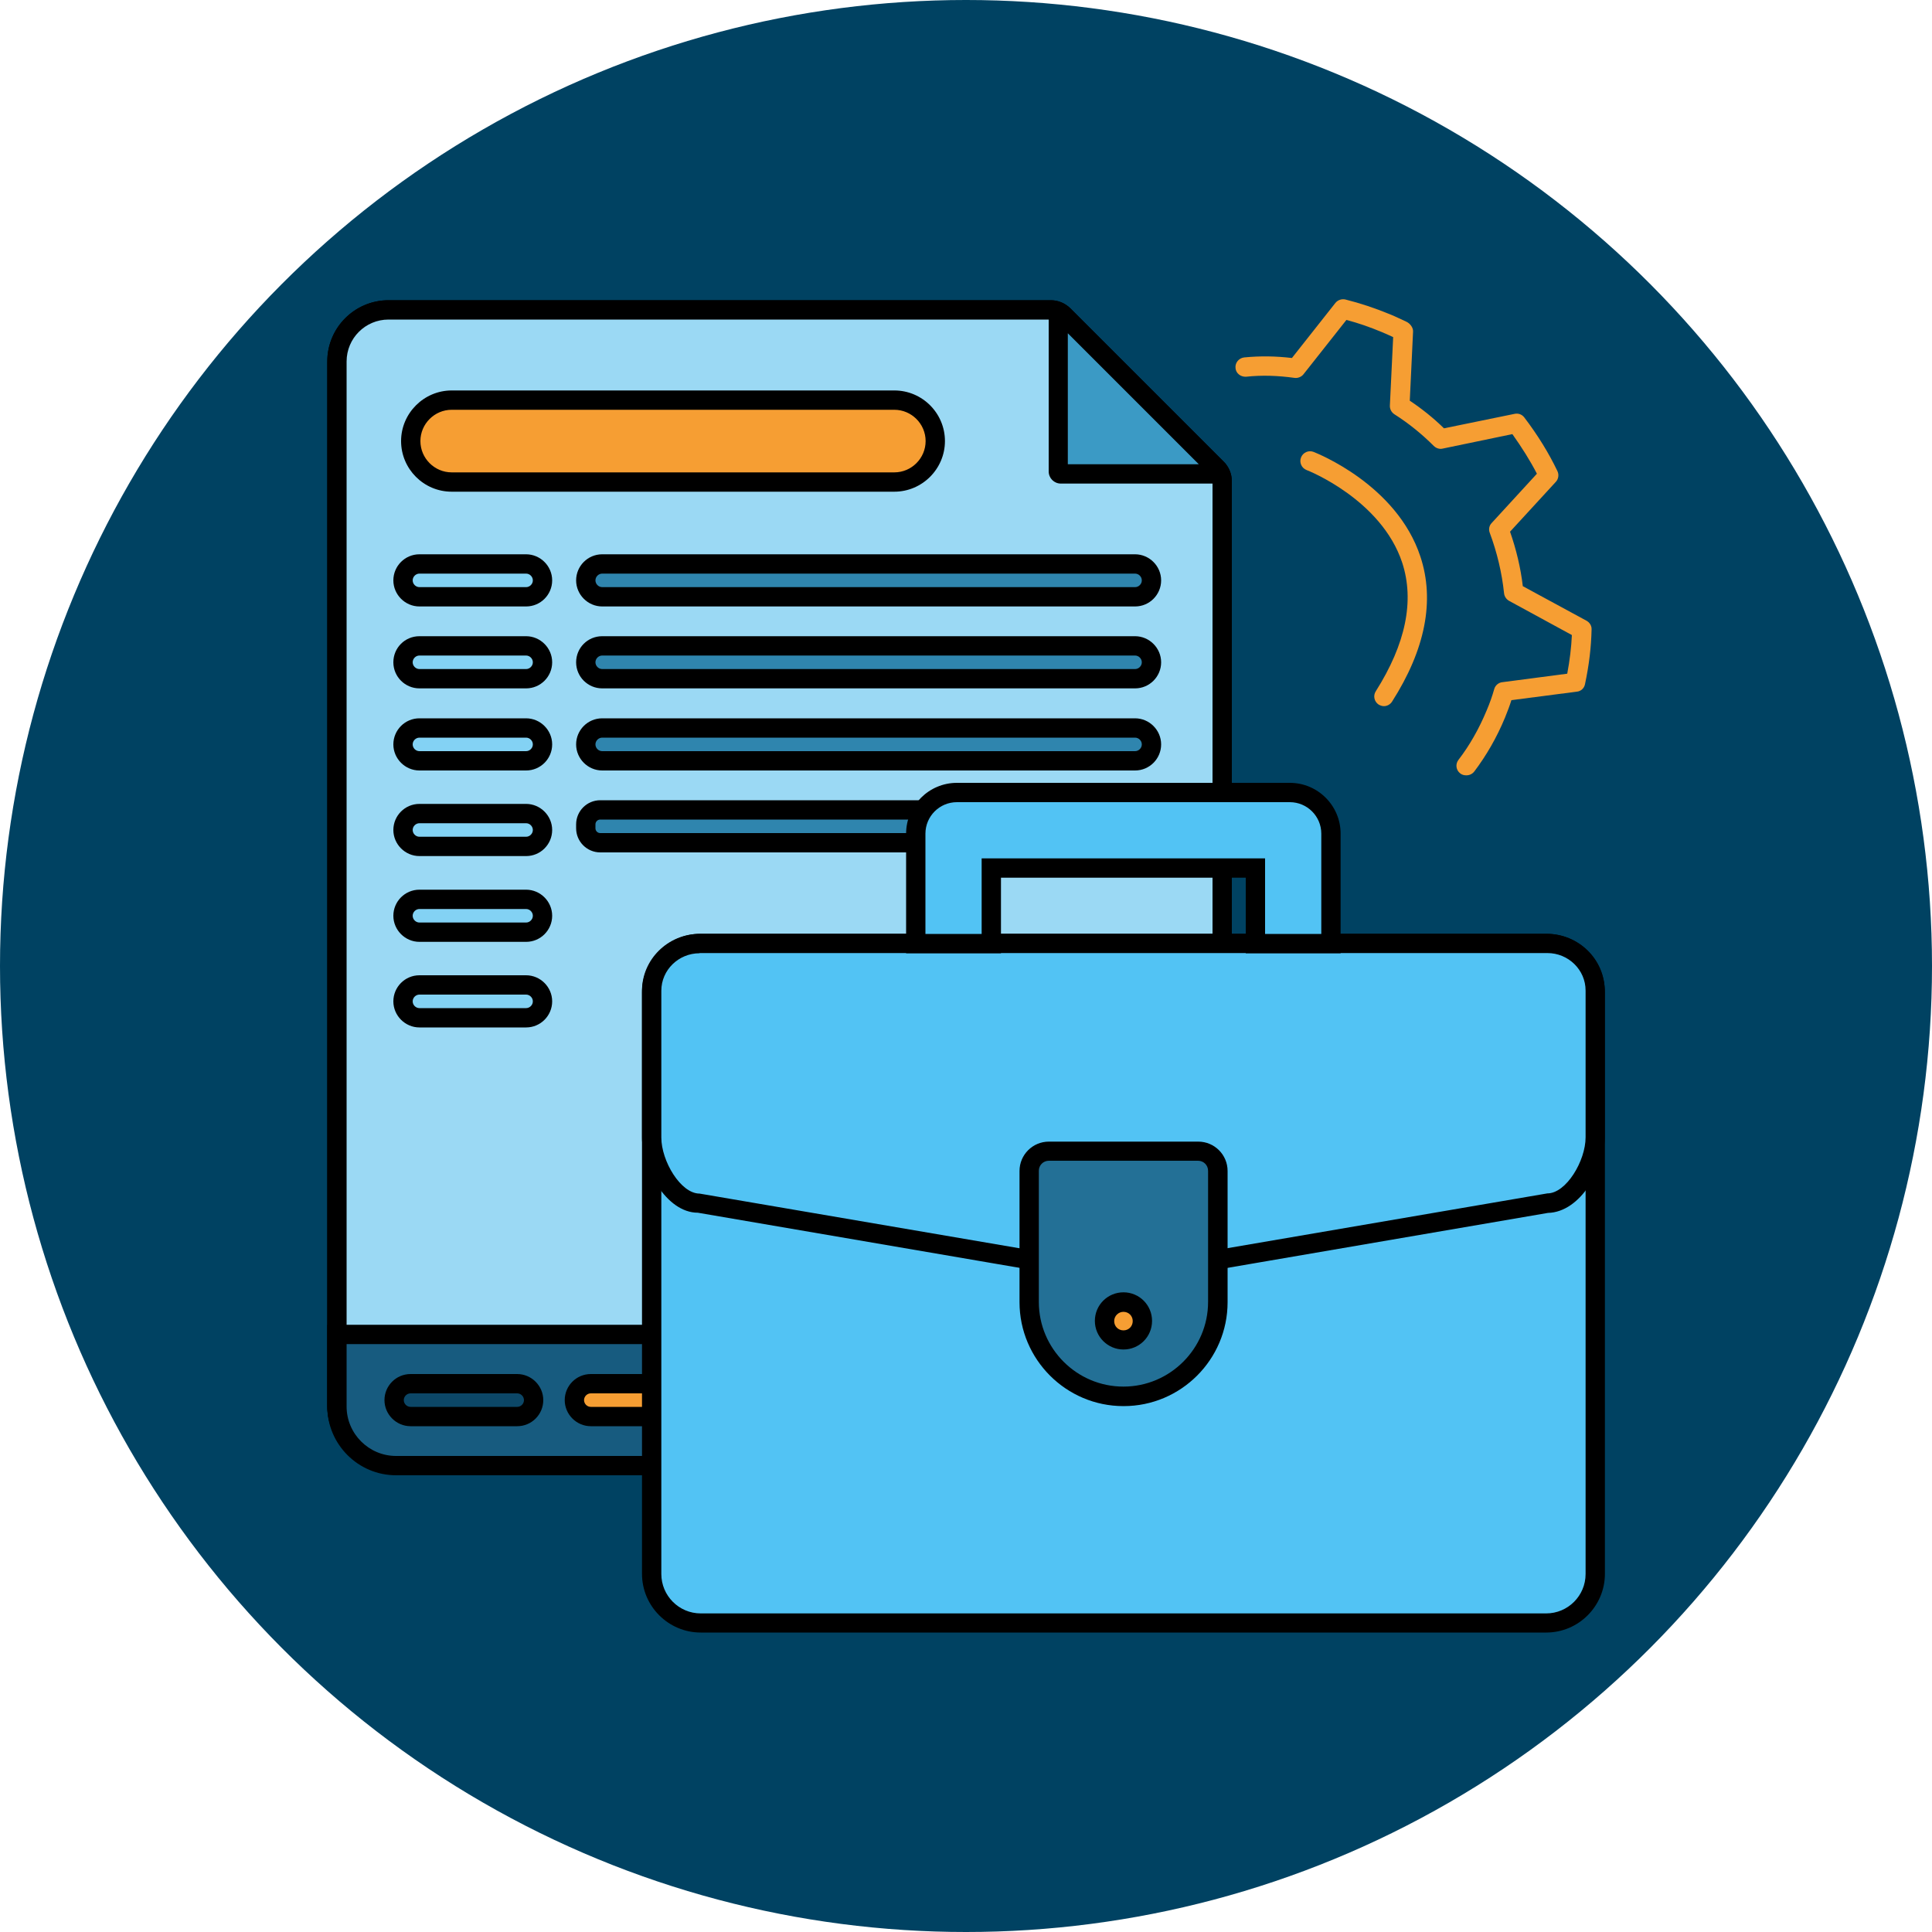 <?xml version="1.0" encoding="UTF-8"?> <svg xmlns="http://www.w3.org/2000/svg" viewBox="0 0 100 100"><defs><style>.cls-1{fill:#004262;}.cls-2{fill:#f69e33;}.cls-3{fill:#9bd9f4;}.cls-4{fill:#83d2f4;}.cls-5{fill:#2f85ae;}.cls-6{fill:#237096;}.cls-7{fill:#0c4767;}.cls-8{fill:#175b7f;}.cls-9{fill:#52c3f4;}.cls-10{fill:#3b9ac5;}</style></defs><g id="Badge_-_Dark"><circle class="cls-1" cx="50" cy="50" r="50"></circle></g><g id="Design"><g><path class="cls-2" d="M71.63,36.55c-.09,0-.18-.03-.27-.08-.23-.15-.3-.46-.15-.69,1.55-2.45,2.01-4.68,1.37-6.65-1.08-3.28-4.91-4.79-4.95-4.8-.26-.1-.39-.39-.29-.65,.1-.26,.39-.39,.65-.29,.17,.07,4.3,1.69,5.53,5.42,.75,2.27,.26,4.8-1.47,7.51-.1,.15-.26,.23-.42,.23Z"></path><path class="cls-2" d="M75.88,40.13c-.11,0-.21-.03-.3-.1-.22-.17-.26-.48-.09-.7,.57-.74,1.06-1.6,1.46-2.56,.17-.4,.29-.75,.39-1.1,.05-.19,.22-.34,.42-.36l3.36-.44c.13-.69,.21-1.35,.24-2l-3.25-1.77c-.14-.08-.24-.22-.26-.39-.11-1.05-.36-2.11-.74-3.13-.07-.18-.03-.38,.1-.51l2.34-2.55c-.35-.68-.78-1.36-1.27-2.05l-3.61,.75c-.16,.04-.34-.02-.46-.14-.62-.62-1.3-1.17-2.04-1.64-.15-.1-.24-.27-.23-.45l.17-3.54c-.19-.09-.37-.17-.56-.25-.64-.27-1.25-.48-1.86-.64l-2.22,2.81c-.11,.14-.29,.21-.46,.19-.86-.12-1.69-.15-2.52-.06-.28,.01-.52-.18-.54-.45-.03-.28,.18-.52,.45-.55,.82-.08,1.63-.07,2.47,.03l2.25-2.85c.12-.15,.32-.22,.51-.18,.76,.19,1.52,.44,2.32,.77,.3,.12,.57,.26,.86,.39,.18,.09,.34,.3,.33,.5l-.17,3.58c.63,.42,1.23,.9,1.77,1.43l3.66-.75c.19-.04,.38,.03,.5,.19,.7,.92,1.27,1.85,1.71,2.77,.09,.18,.06,.41-.08,.56l-2.37,2.58c.32,.92,.55,1.87,.66,2.82l3.3,1.79c.16,.09,.27,.26,.26,.45-.02,.92-.13,1.84-.34,2.83-.04,.21-.21,.37-.42,.39l-3.39,.44c-.09,.29-.2,.58-.33,.9-.43,1.04-.97,1.97-1.59,2.79-.1,.13-.25,.2-.4,.2Z"></path><g><path class="cls-9" d="M54.39,16.04H20.11c-1.48,0-2.67,1.2-2.67,2.67v54.05c0,1.48,1.2,2.67,2.67,2.67H60.59c1.48,0,2.67-1.2,2.67-2.67V24.91c0-.25-.1-.48-.27-.66l-7.94-7.94c-.17-.17-.41-.27-.66-.27Z"></path><path d="M60.59,75.94H20.11c-1.75,0-3.17-1.42-3.17-3.17V18.71c0-1.75,1.42-3.17,3.17-3.17H54.39c.38,0,.74,.15,1.01,.42l7.94,7.94c.27,.26,.42,.63,.42,1.01v47.86c0,1.75-1.42,3.17-3.17,3.17ZM20.11,16.54c-1.2,0-2.17,.97-2.17,2.17v54.05c0,1.2,.97,2.17,2.17,2.17H60.59c1.2,0,2.17-.97,2.17-2.17V24.91c0-.11-.05-.22-.12-.3l-7.94-7.94c-.08-.08-.19-.13-.3-.13H20.11Z"></path></g><g><path class="cls-3" d="M54.39,16.04H20.11c-1.48,0-2.67,1.2-2.67,2.67v54.05c0,1.48,1.2,2.67,2.67,2.67H60.59c1.48,0,2.67-1.2,2.67-2.67V24.91c0-.25-.1-.48-.27-.66l-7.94-7.94c-.17-.17-.41-.27-.66-.27Z"></path><path d="M60.59,75.94H20.11c-1.75,0-3.17-1.42-3.17-3.17V18.71c0-1.75,1.42-3.17,3.17-3.17H54.39c.38,0,.74,.15,1.01,.42l7.94,7.94c.27,.26,.42,.63,.42,1.01v47.86c0,1.75-1.42,3.17-3.17,3.17ZM20.11,16.54c-1.2,0-2.17,.97-2.17,2.17v54.05c0,1.2,.97,2.17,2.17,2.17H60.59c1.2,0,2.17-.97,2.17-2.17V24.91c0-.11-.05-.22-.12-.3l-7.94-7.94c-.08-.08-.19-.13-.3-.13H20.11Z"></path></g><g><path class="cls-10" d="M54.9,24.53h8.03c.12,0,.18-.14,.09-.23l-8.03-8.03c-.08-.08-.23-.02-.23,.09v8.03c0,.07,.06,.13,.13,.13Z"></path><path d="M62.94,25.03h-8.03c-.35,0-.63-.28-.63-.63v-8.03c0-.26,.15-.49,.39-.58s.51-.04,.69,.14l8.03,8.03c.18,.18,.24,.45,.14,.69-.1,.24-.33,.39-.58,.39Zm-.26-.37h0Zm-7.41-.63h6.78l-6.78-6.78v6.78Zm-.63-7.41h0Z"></path></g><g><rect class="cls-2" x="21.26" y="20.71" width="27.15" height="4.24" rx="2.12" ry="2.12"></rect><path d="M46.29,25.45H23.38c-1.45,0-2.62-1.18-2.62-2.62s1.18-2.62,2.62-2.62h22.91c1.45,0,2.62,1.18,2.62,2.62s-1.18,2.62-2.62,2.62Zm-22.91-4.24c-.89,0-1.62,.73-1.62,1.62s.73,1.62,1.62,1.62h22.91c.89,0,1.62-.73,1.62-1.62s-.73-1.62-1.62-1.62H23.38Z"></path></g><g><rect class="cls-5" x="30.32" y="29.19" width="29.27" height="1.7" rx=".85" ry=".85"></rect><path d="M58.75,31.39H31.17c-.74,0-1.35-.61-1.35-1.35s.6-1.35,1.35-1.35h27.58c.74,0,1.35,.61,1.35,1.35s-.6,1.35-1.35,1.35Zm-27.58-1.7c-.19,0-.35,.16-.35,.35s.16,.35,.35,.35h27.58c.19,0,.35-.16,.35-.35s-.16-.35-.35-.35H31.17Z"></path></g><g><rect class="cls-5" x="30.32" y="33.44" width="29.27" height="1.7" rx=".85" ry=".85"></rect><path d="M58.75,35.63H31.17c-.74,0-1.35-.6-1.35-1.35s.6-1.35,1.35-1.35h27.58c.74,0,1.35,.61,1.35,1.35s-.6,1.35-1.35,1.35Zm-27.58-1.7c-.19,0-.35,.16-.35,.35s.16,.35,.35,.35h27.58c.19,0,.35-.16,.35-.35s-.16-.35-.35-.35H31.17Z"></path></g><g><rect class="cls-5" x="30.32" y="37.68" width="29.27" height="1.7" rx=".85" ry=".85"></rect><path d="M58.75,39.88H31.17c-.74,0-1.35-.61-1.35-1.35s.6-1.35,1.35-1.35h27.58c.74,0,1.35,.61,1.35,1.35s-.6,1.35-1.35,1.35Zm-27.58-1.7c-.19,0-.35,.16-.35,.35s.16,.35,.35,.35h27.58c.19,0,.35-.16,.35-.35s-.16-.35-.35-.35H31.17Z"></path></g><g><rect class="cls-5" x="30.32" y="41.92" width="22.92" height="1.7" rx=".75" ry=".75"></rect><path d="M52.49,44.12H31.07c-.69,0-1.25-.56-1.25-1.25v-.2c0-.69,.56-1.25,1.25-1.25h21.42c.69,0,1.25,.56,1.25,1.25v.2c0,.69-.56,1.25-1.25,1.25Zm-21.42-1.7c-.14,0-.25,.11-.25,.25v.2c0,.14,.11,.25,.25,.25h21.42c.14,0,.25-.11,.25-.25v-.2c0-.14-.11-.25-.25-.25H31.07Z"></path></g><g><rect class="cls-4" x="20.87" y="29.19" width="7.21" height="1.7" rx=".85" ry=".85"></rect><path d="M27.23,31.39h-5.52c-.74,0-1.35-.61-1.35-1.35s.6-1.35,1.35-1.35h5.52c.74,0,1.35,.61,1.35,1.35s-.6,1.35-1.35,1.35Zm-5.52-1.7c-.19,0-.35,.16-.35,.35s.16,.35,.35,.35h5.52c.19,0,.35-.16,.35-.35s-.16-.35-.35-.35h-5.52Z"></path></g><g><rect class="cls-4" x="20.87" y="33.44" width="7.21" height="1.7" rx=".85" ry=".85"></rect><path d="M27.23,35.63h-5.52c-.74,0-1.35-.6-1.35-1.35s.6-1.35,1.35-1.35h5.52c.74,0,1.35,.61,1.35,1.35s-.6,1.35-1.35,1.35Zm-5.52-1.7c-.19,0-.35,.16-.35,.35s.16,.35,.35,.35h5.52c.19,0,.35-.16,.35-.35s-.16-.35-.35-.35h-5.52Z"></path></g><g><rect class="cls-4" x="20.87" y="37.68" width="7.21" height="1.7" rx=".85" ry=".85"></rect><path d="M27.23,39.88h-5.52c-.74,0-1.35-.61-1.35-1.35s.6-1.35,1.35-1.35h5.52c.74,0,1.35,.61,1.35,1.35s-.6,1.35-1.35,1.35Zm-5.52-1.7c-.19,0-.35,.16-.35,.35s.16,.35,.35,.35h5.52c.19,0,.35-.16,.35-.35s-.16-.35-.35-.35h-5.52Z"></path></g><g><rect class="cls-4" x="20.87" y="42.11" width="7.21" height="1.7" rx=".85" ry=".85"></rect><path d="M27.23,44.31h-5.52c-.74,0-1.35-.61-1.35-1.35s.6-1.35,1.35-1.35h5.52c.74,0,1.35,.61,1.35,1.35s-.6,1.35-1.35,1.35Zm-5.52-1.7c-.19,0-.35,.16-.35,.35s.16,.35,.35,.35h5.52c.19,0,.35-.16,.35-.35s-.16-.35-.35-.35h-5.52Z"></path></g><g><rect class="cls-4" x="20.87" y="46.55" width="7.21" height="1.7" rx=".85" ry=".85"></rect><path d="M27.23,48.75h-5.52c-.74,0-1.35-.61-1.35-1.35s.6-1.35,1.35-1.35h5.52c.74,0,1.35,.61,1.35,1.35s-.6,1.35-1.35,1.35Zm-5.52-1.7c-.19,0-.35,.16-.35,.35s.16,.35,.35,.35h5.52c.19,0,.35-.16,.35-.35s-.16-.35-.35-.35h-5.52Z"></path></g><g><rect class="cls-4" x="20.87" y="50.99" width="7.21" height="1.7" rx=".85" ry=".85"></rect><path d="M27.23,53.18h-5.52c-.74,0-1.35-.61-1.35-1.35s.6-1.35,1.35-1.35h5.52c.74,0,1.35,.61,1.35,1.35s-.6,1.35-1.35,1.35Zm-5.52-1.7c-.19,0-.35,.16-.35,.35s.16,.35,.35,.35h5.52c.19,0,.35-.16,.35-.35s-.16-.35-.35-.35h-5.52Z"></path></g><g><path class="cls-8" d="M17.44,69.07H63.26v3.73c0,1.69-1.37,3.06-3.06,3.06H20.5c-1.69,0-3.06-1.37-3.06-3.06v-3.73h0Z"></path><path d="M60.2,76.36H20.5c-1.96,0-3.56-1.6-3.56-3.56v-4.23H63.76v4.23c0,1.96-1.6,3.56-3.56,3.56Zm-42.26-6.79v3.23c0,1.41,1.15,2.56,2.56,2.56H60.2c1.41,0,2.56-1.15,2.56-2.56v-3.23H17.94Z"></path></g><g><rect class="cls-2" x="29.74" y="71.62" width="7.21" height="1.7" rx=".85" ry=".85"></rect><path d="M36.1,73.82h-5.52c-.74,0-1.35-.61-1.35-1.35s.6-1.35,1.35-1.35h5.52c.74,0,1.35,.61,1.35,1.35s-.6,1.35-1.35,1.35Zm-5.52-1.7c-.19,0-.35,.16-.35,.35s.16,.35,.35,.35h5.52c.19,0,.35-.16,.35-.35s-.16-.35-.35-.35h-5.52Z"></path></g><g><rect class="cls-7" x="20.41" y="71.62" width="7.21" height="1.7" rx=".85" ry=".85"></rect><path d="M26.77,73.82h-5.52c-.74,0-1.35-.61-1.35-1.35s.6-1.35,1.35-1.35h5.52c.74,0,1.35,.61,1.35,1.35s-.6,1.35-1.35,1.35Zm-5.52-1.7c-.19,0-.35,.16-.35,.35s.16,.35,.35,.35h5.52c.19,0,.35-.16,.35-.35s-.16-.35-.35-.35h-5.52Z"></path></g><g><circle class="cls-7" cx="59.86" cy="72.47" r=".85"></circle><path d="M59.86,73.82c-.74,0-1.35-.61-1.35-1.35s.6-1.35,1.35-1.35,1.35,.61,1.35,1.35-.6,1.35-1.35,1.35Zm0-1.7c-.19,0-.35,.16-.35,.35s.16,.35,.35,.35,.35-.16,.35-.35-.16-.35-.35-.35Z"></path></g><g><circle class="cls-7" cx="56.61" cy="72.47" r=".85"></circle><path d="M56.61,73.82c-.74,0-1.35-.61-1.35-1.35s.6-1.35,1.35-1.35,1.35,.61,1.35,1.35-.6,1.35-1.35,1.35Zm0-1.7c-.19,0-.35,.16-.35,.35s.16,.35,.35,.35,.35-.16,.35-.35-.16-.35-.35-.35Z"></path></g><g><circle class="cls-7" cx="53.36" cy="72.47" r=".85"></circle><path d="M53.36,73.82c-.74,0-1.35-.61-1.35-1.35s.6-1.35,1.35-1.35,1.35,.61,1.35,1.35-.6,1.35-1.35,1.35Zm0-1.7c-.19,0-.35,.16-.35,.35s.16,.35,.35,.35,.35-.16,.35-.35-.16-.35-.35-.35Z"></path></g><g><circle class="cls-7" cx="50.11" cy="72.47" r=".85"></circle><path d="M50.11,73.82c-.74,0-1.35-.61-1.35-1.35s.6-1.35,1.35-1.35,1.35,.61,1.35,1.35-.6,1.35-1.35,1.35Zm0-1.7c-.19,0-.35,.16-.35,.35s.16,.35,.35,.35,.35-.16,.35-.35-.16-.35-.35-.35Z"></path></g><g><g><rect class="cls-9" x="33.73" y="48.84" width="48.83" height="35.16" rx="2.54" ry="2.54"></rect><path d="M80.03,84.5H36.27c-1.67,0-3.04-1.36-3.04-3.04v-30.09c0-1.67,1.36-3.04,3.04-3.04h43.76c1.67,0,3.04,1.36,3.04,3.04v30.09c0,1.67-1.36,3.04-3.04,3.04ZM36.27,49.34c-1.12,0-2.04,.91-2.04,2.04v30.09c0,1.12,.91,2.04,2.04,2.04h43.76c1.12,0,2.04-.91,2.04-2.04v-30.09c0-1.12-.91-2.04-2.04-2.04H36.27Z"></path></g><g><path class="cls-9" d="M80.08,62.28l-20.27,3.48c-1.1,.24-2.23,.24-3.33,0l-20.27-3.48c-1.37,0-2.48-2.05-2.48-3.4v-7.6c0-1.35,1.11-2.44,2.48-2.44h43.87c1.37,0,2.48,1.09,2.48,2.44v7.6c0,1.35-1.11,3.4-2.48,3.4Z"></path><path d="M58.15,66.43c-.6,0-1.19-.06-1.78-.19l-20.25-3.47h0c-1.64,0-2.89-2.32-2.89-3.89v-7.6c0-1.62,1.34-2.94,2.98-2.94h43.87c1.64,0,2.98,1.32,2.98,2.94v7.6c0,1.56-1.23,3.86-2.94,3.9l-20.23,3.47c-.57,.12-1.15,.19-1.74,.19Zm-21.94-17.09c-1.09,0-1.98,.87-1.98,1.94v7.6c0,1.21,1,2.9,1.98,2.9l20.36,3.48c1.04,.23,2.12,.23,3.14,0l20.38-3.49c.98,0,1.98-1.69,1.98-2.9v-7.6c0-1.07-.89-1.94-1.98-1.94H36.21Z"></path></g><g><path class="cls-6" d="M54.28,59.58h7.73c.56,0,1.02,.46,1.02,1.02v6.79c0,2.7-2.19,4.88-4.88,4.88h0c-2.7,0-4.88-2.19-4.88-4.88v-6.79c0-.56,.46-1.02,1.02-1.02Z"></path><path d="M58.15,72.78c-2.97,0-5.38-2.42-5.38-5.38v-6.79c0-.84,.68-1.52,1.52-1.52h7.73c.84,0,1.52,.68,1.52,1.52v6.79c0,2.97-2.42,5.38-5.38,5.38Zm-3.86-12.7c-.29,0-.52,.23-.52,.52v6.79c0,2.42,1.97,4.38,4.38,4.38s4.38-1.97,4.38-4.38v-6.79c0-.29-.23-.52-.52-.52h-7.73Z"></path></g><g><circle class="cls-2" cx="58.15" cy="68.37" r=".98"></circle><path d="M58.15,69.85c-.81,0-1.48-.66-1.48-1.48s.66-1.48,1.48-1.48,1.48,.66,1.48,1.48-.66,1.48-1.48,1.48Zm0-1.95c-.26,0-.48,.21-.48,.48s.21,.48,.48,.48,.48-.21,.48-.48-.21-.48-.48-.48Z"></path></g><g><path class="cls-9" d="M66.76,41.03h-17.23c-1.17,0-2.13,.95-2.13,2.13v5.69h3.91v-3.91h13.67v3.91h3.91v-5.69c0-1.17-.95-2.13-2.13-2.13Z"></path><path d="M69.39,49.34h-4.91v-3.91h-12.67v3.91h-4.91v-6.19c0-1.45,1.18-2.63,2.63-2.63h17.23c1.45,0,2.63,1.18,2.63,2.63v6.19Zm-3.91-1h2.91v-5.19c0-.9-.73-1.63-1.63-1.63h-17.23c-.9,0-1.63,.73-1.63,1.63v5.19h2.91v-3.91h14.67v3.91Z"></path></g></g></g></g></svg> 